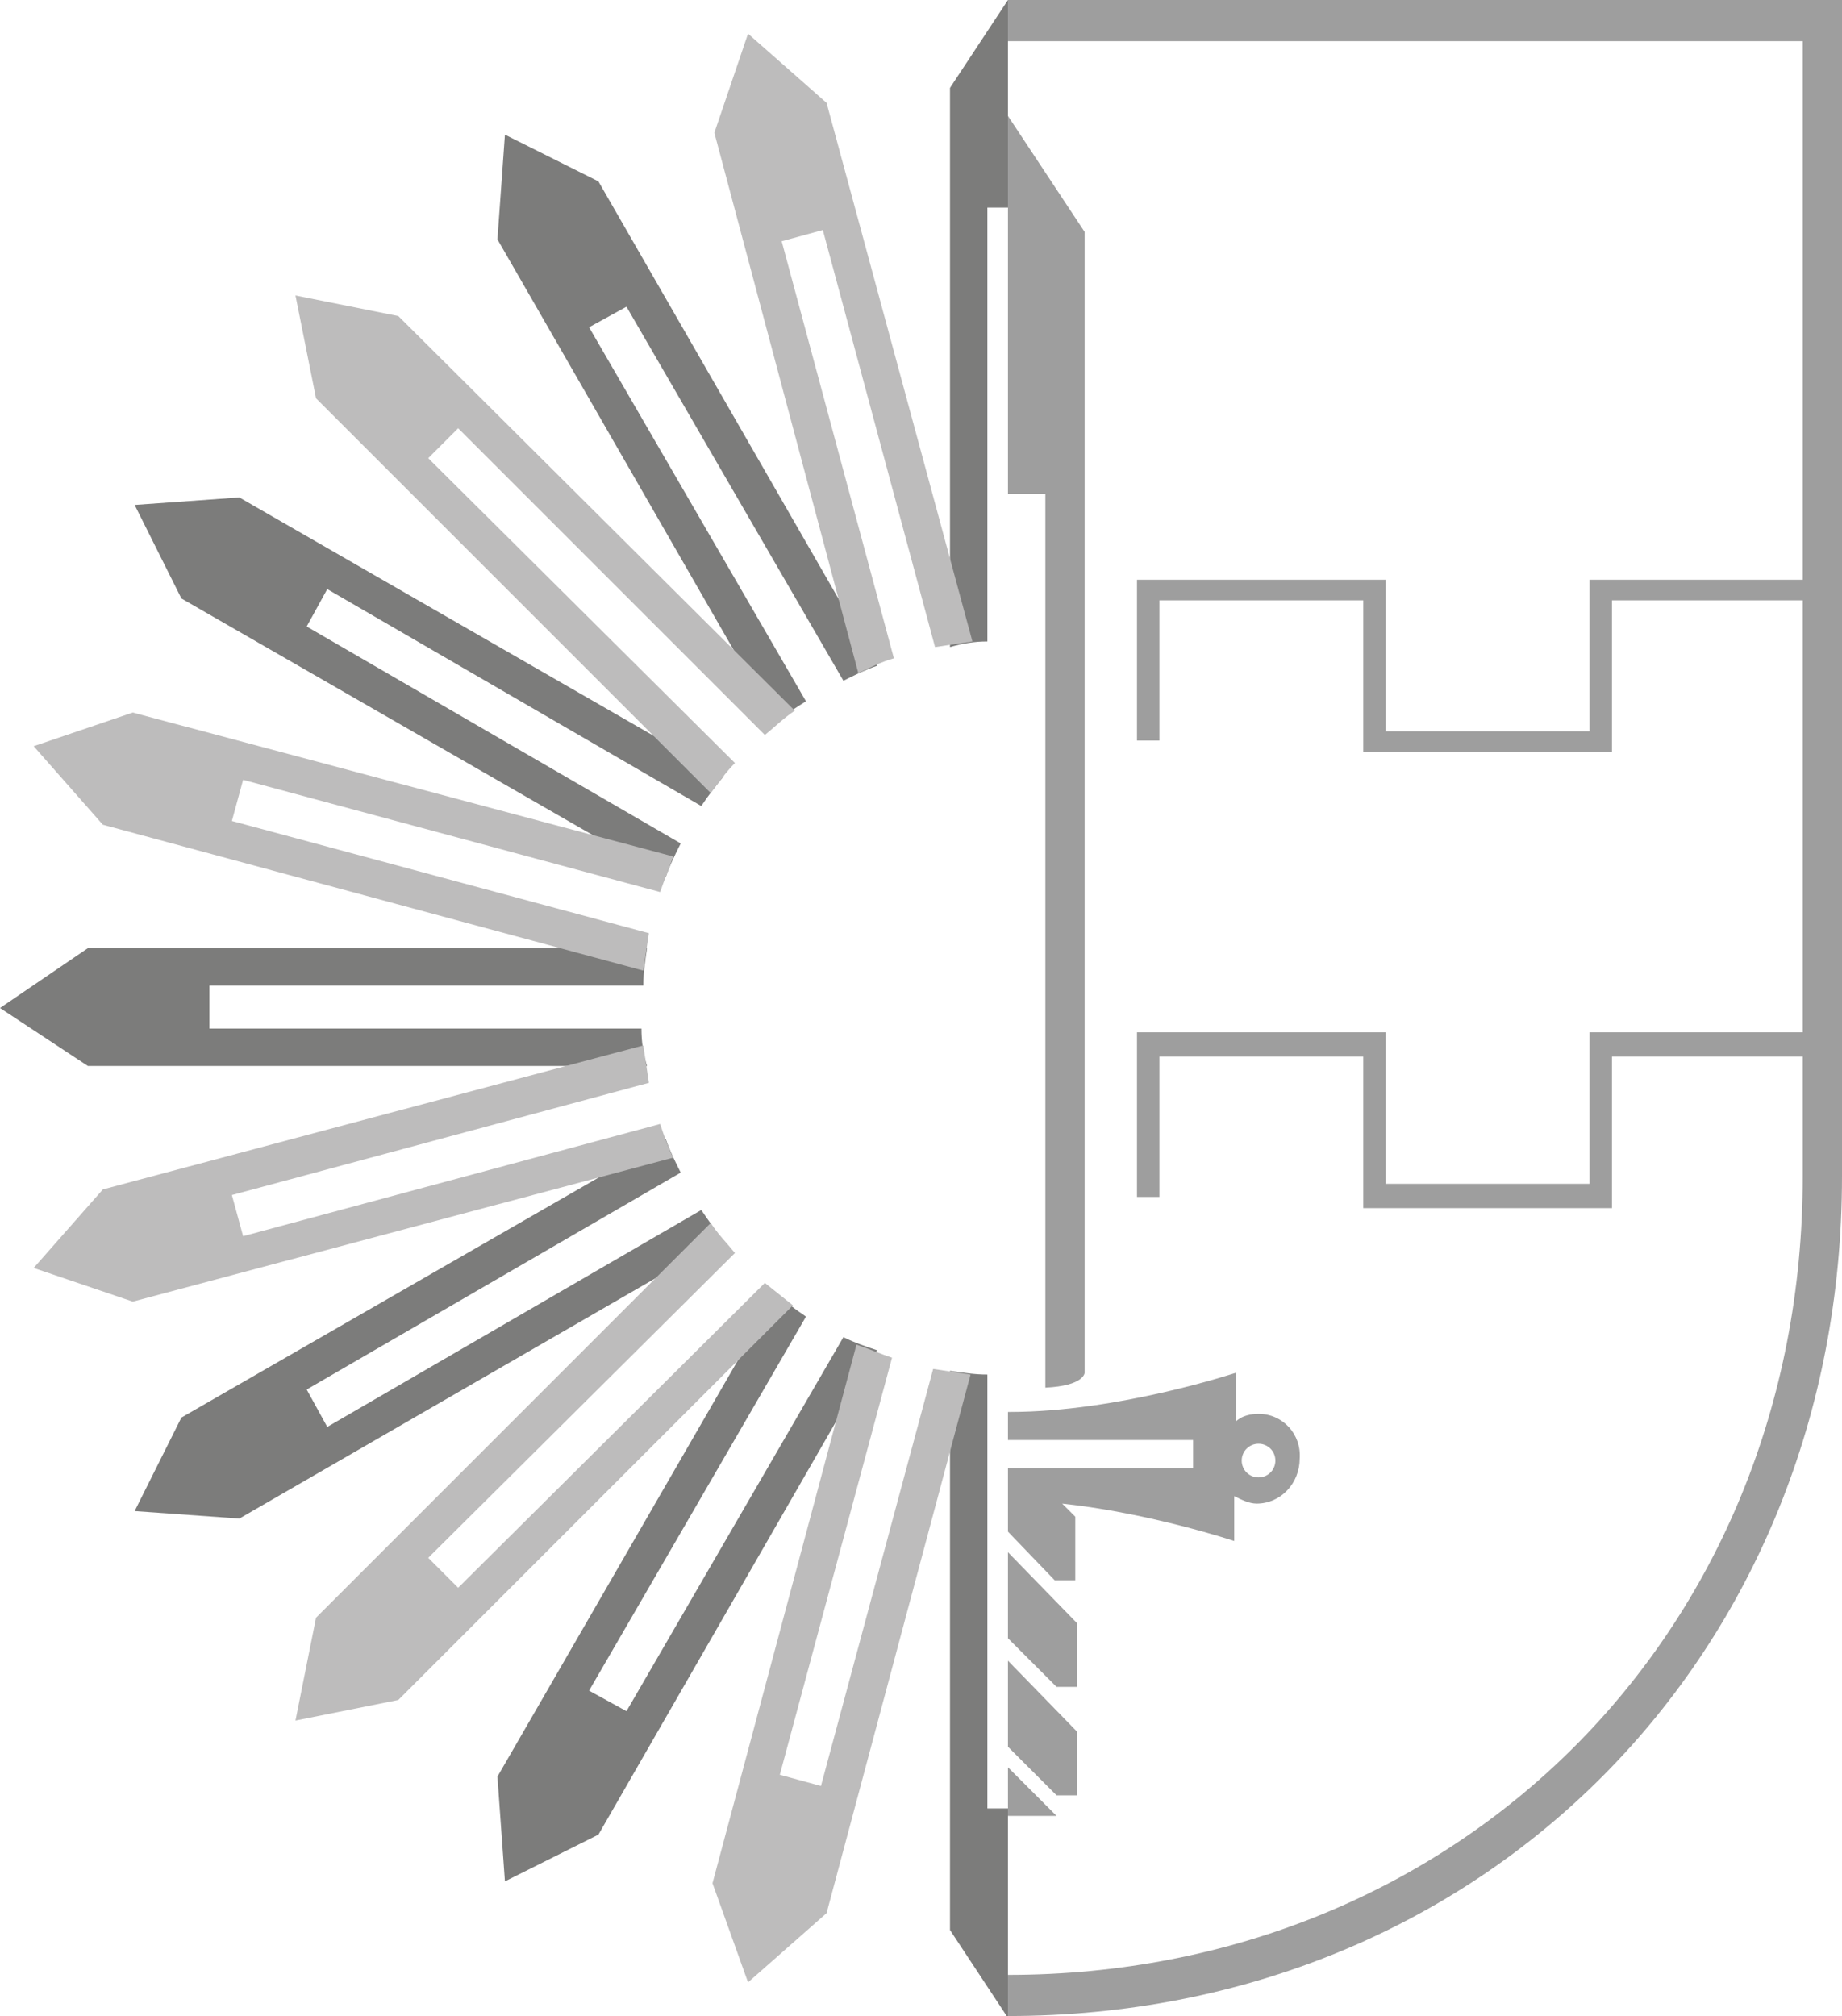 <?xml version="1.0" encoding="utf-8"?>
<!-- Generator: Adobe Illustrator 27.6.1, SVG Export Plug-In . SVG Version: 6.00 Build 0)  -->
<svg version="1.1" id="Laag_1" xmlns="http://www.w3.org/2000/svg" xmlns:xlink="http://www.w3.org/1999/xlink" x="0px" y="0px"
	 viewBox="0 0 98.5 107.8" style="enable-background:new 0 0 98.5 107.8;" xml:space="preserve">
<style type="text/css">
	.st0{fill:#F5A800;}
	.st1{fill:#FFFFFF;}
	.st2{fill:#7C7C7B;}
	.st3{fill:#BDBCBC;}
	.st4{fill:#9E9E9E;}
	.st5{opacity:0.88;}
</style>
<g>
	<path class="st4" d="M96.4,0H53.9v2.2h42.5V31H85v8.1H74.1V31H60.8v8.6h1.2v-7.5h10.9v8.1h13.3v-8.1h10.2v23.1H85v8.1H74.1v-8.1
		H60.8V64h1.2v-7.5h10.9v8.1h13.3v-8.1h10.2v6.4c0,24.5-18.5,42.7-42.5,42.7v2.2v0c25.4,0,44.6-19.3,44.6-44.9V2.2V0H96.4z"/>
	<path class="st4" d="M53.9,26.4h2v47.8c2.1-0.1,2.1-0.8,2.1-0.8V12.4l-4.1-6.2L53.9,26.4z"/>
	<polygon class="st4" points="53.9,93.4 56.5,96 57.6,96 57.6,92.6 53.9,88.8 	"/>
	<polygon class="st4" points="53.9,97.1 56.5,97.1 53.9,94.5 	"/>
	<polygon class="st4" points="53.9,87.6 56.5,90.2 57.6,90.2 57.6,86.8 53.9,83 	"/>
	<path class="st4" d="M67.3,75.6c-0.4,0-0.9,0.1-1.2,0.4v-2.6c0,0-6.3,2.1-12.1,2.1c0,0,0,0-0.1,0V77h9.9v1.5h-9.9v3.4l2.5,2.6
		l1.1,0v-3.4l-0.7-0.7c4.7,0.5,9.2,2,9.2,2V80c0.4,0.2,0.8,0.4,1.2,0.4c1.3,0,2.3-1.1,2.3-2.4C69.6,76.7,68.6,75.6,67.3,75.6
		 M67.3,79c-0.5,0-0.9-0.4-0.9-0.9c0-0.5,0.4-0.9,0.9-0.9c0.5,0,0.9,0.4,0.9,0.9C68.2,78.6,67.8,79,67.3,79"/>
	<g>
		<path class="st2" d="M52.8,34.3V11.1h1.1V0l-3.1,4.7v29.9C51.5,34.4,52.1,34.3,52.8,34.3"/>
		<path class="st2" d="M43.1,37.5l-11.6-20l2-1.1l11.6,20c0.6-0.3,1.2-0.6,1.8-0.8L32,9.7l-5-2.5l-0.4,5.6l14.9,25.9
			C42,38.2,42.6,37.8,43.1,37.5"/>
		<path class="st2" d="M35.6,46.9c0.2-0.6,0.5-1.2,0.8-1.8l-20-11.6l1.1-2l20,11.6c0.4-0.6,0.8-1.1,1.2-1.6L12.8,26.6l-5.6,0.4
			l2.5,5L35.6,46.9z"/>
		<path class="st2" d="M52.8,73.5c-0.7,0-1.3-0.1-2-0.2v29.9l3.1,4.7V96.7h-1.1V73.5z"/>
		<path class="st2" d="M45.1,71.5l-11.6,20l-2-1.1l11.6-20c-0.6-0.4-1.1-0.8-1.6-1.2L26.6,95l0.4,5.6l5-2.5l14.9-25.9
			C46.3,72,45.7,71.8,45.1,71.5"/>
		<path class="st2" d="M37.5,64.7l-20,11.6l-1.1-2l20-11.6c-0.3-0.6-0.6-1.2-0.8-1.8L9.7,75.8l-2.5,5l5.6,0.4l25.8-14.9
			C38.3,65.8,37.9,65.3,37.5,64.7"/>
		<path class="st2" d="M34.3,55H11.2v-2.3h23.2c0-0.7,0.1-1.3,0.2-2H4.7L0,53.9L4.7,57h29.9C34.4,56.4,34.3,55.7,34.3,55"/>
	</g>
	<g>
		<path class="st3" d="M47.8,35.2l-6-22.3l2.2-0.6l6,22.3c0.7-0.1,1.3-0.2,2-0.3L44.2,5.5L40,1.8l-1.8,5.3L45.9,36
			C46.5,35.7,47.1,35.4,47.8,35.2"/>
		<path class="st3" d="M38,42.4c0.4-0.5,0.8-1.1,1.3-1.6L22.9,24.5l1.6-1.6l16.4,16.4c0.5-0.4,1-0.9,1.6-1.3L21.3,16.9l-5.5-1.1
			l1.1,5.5L38,42.4z"/>
		<path class="st3" d="M49.9,73.2l-6,22.3l-2.2-0.6l6-22.3c-0.6-0.2-1.3-0.5-1.9-0.7l-7.7,28.8L40,106l4.2-3.7l7.7-28.8
			C51.2,73.4,50.6,73.3,49.9,73.2"/>
		<path class="st3" d="M40.9,68.6L24.5,84.9l-1.6-1.6L39.3,67c-0.4-0.5-0.9-1-1.3-1.6L16.9,86.5L15.8,92l5.5-1.1l21.1-21.1
			C41.9,69.4,41.4,69,40.9,68.6"/>
		<path class="st3" d="M34.4,51.9c0.1-0.7,0.2-1.3,0.3-2l-22.3-6l0.6-2.2l22.3,6c0.2-0.6,0.5-1.3,0.7-1.9L7.1,38.1l-5.3,1.8l3.7,4.2
			L34.4,51.9z"/>
		<path class="st3" d="M35.3,60.1l-22.3,6l-0.6-2.2l22.3-6c-0.1-0.7-0.2-1.3-0.3-2L5.5,63.6l-3.7,4.2l5.3,1.8L36,61.9
			C35.7,61.3,35.5,60.7,35.3,60.1"/>
	</g>
</g>
</svg>
